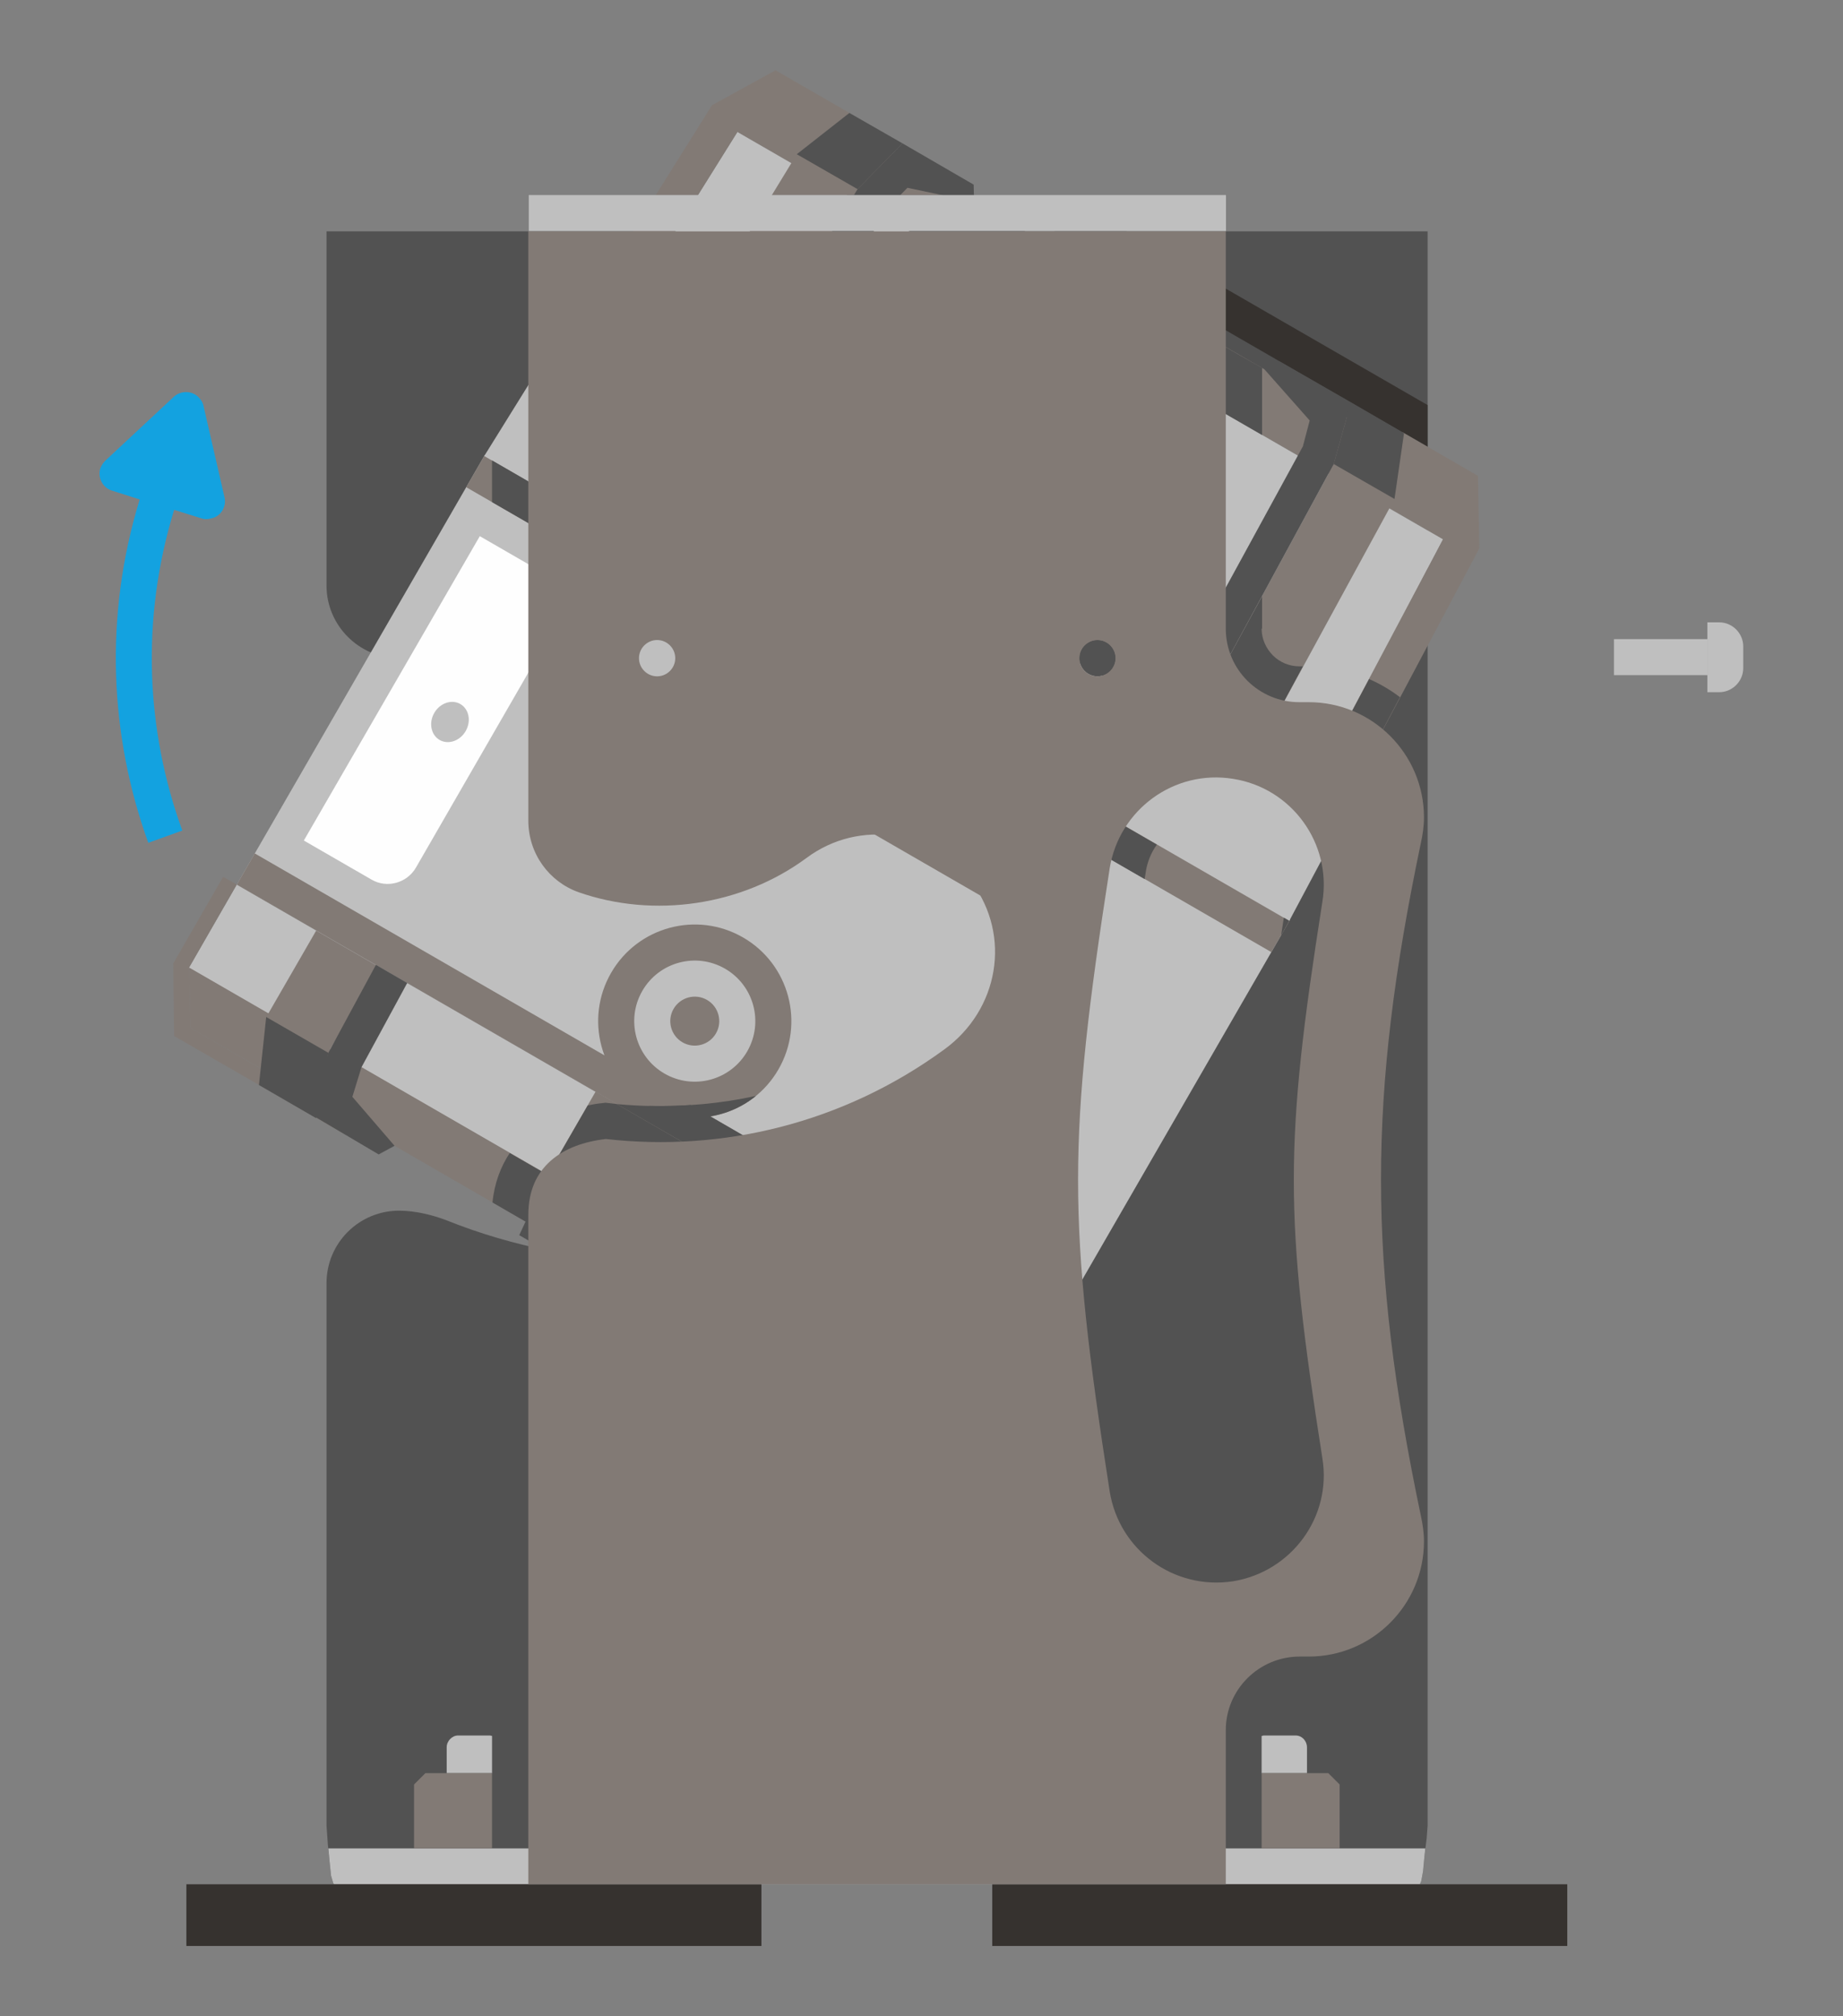 <?xml version="1.0" encoding="UTF-8"?>
<!DOCTYPE svg PUBLIC "-//W3C//DTD SVG 1.1//EN" "http://www.w3.org/Graphics/SVG/1.1/DTD/svg11.dtd">
<!-- Creator: CorelDRAW X8 -->
<svg xmlns="http://www.w3.org/2000/svg" xml:space="preserve" width="40.64mm" height="44.45mm" version="1.1" style="shape-rendering:geometricPrecision; text-rendering:geometricPrecision; image-rendering:optimizeQuality; fill-rule:evenodd; clip-rule:evenodd"
viewBox="0 0 4064 4445"
 xmlns:xlink="http://www.w3.org/1999/xlink">
 <rect x="0" y="0" width="4064" height="4445" fill="#808080" stroke="none"/>
 <defs>
  <style type="text/css">
   <![CDATA[
    .fil4 {fill:#FEFEFE}
    .fil1 {fill:#36322F}
    .fil5 {fill:#13A2E0}
    .fil0 {fill:#525252}
    .fil3 {fill:#827A75}
    .fil2 {fill:#BFBFBF}
   ]]>
  </style>
 </defs>
 <g id="Layer_x0020_1">
  <g id="_2091767275008">
   <path class="fil0" d="M720 4025l0 -1196c0,-89 72,-160 160,-160 37,0 75,10 104,21 147,59 308,91 476,91 379,0 797,-207 1043,-520 34,-43 52,-98 52,-157 0,-146 -118,-264 -264,-264l-850 0c-177,0 -325,-118 -374,-279 -20,-65 -91,-110 -163,-110l-24 0c-88,0 -160,-72 -160,-160l0 -781 2428 0 0 3515 -2 27 -5 41 -3 32 -4 22 -3 7 -2394 0 -2 -2 -5 -17 -3 -29 -4 -39 -3 -42zm728 -2613c21,0 38,18 38,39 0,21 -17,38 -38,38 -21,0 -39,-17 -39,-38 0,-21 18,-39 39,-39zm971 0c22,0 39,18 39,39 0,21 -17,38 -39,38 -21,0 -38,-17 -38,-38 0,-21 17,-39 38,-39z"/>
   <polygon class="fil1" points="2325,510 2484,510 3148,893 3148,985 "/>
   <polygon class="fil2" points="724,4075 727,4106 730,4135 735,4152 737,4154 3131,4154 3134,4147 3138,4125 3141,4093 3143,4075 "/>
   <path class="fil2" d="M3844 1425l0 48c0,29 -24,53 -53,53l-26 0 0 -154 26 0c29,0 53,24 53,53z"/>
   <rect class="fil2" x="3559" y="1409" width="206.36" height="79.36"/>
   <g>
    <path class="fil2" d="M985 3909l0 -57c0,-14 12,-26 25,-26l70 0c2,0 4,1 5,1l0 82 -100 0z"/>
    <polygon class="fil1" points="411,4154 1679,4154 1679,4290 411,4290 "/>
   </g>
   <g>
    <path class="fil2" d="M2882 3909l0 -57c0,-14 -11,-26 -25,-26l-70 0c-2,0 -3,1 -5,1l0 82 100 0z"/>
    <polygon class="fil1" points="3456,4154 2188,4154 2188,4290 3456,4290 "/>
   </g>
   <g>
    <polygon class="fil2" points="1068,1005 1206,783 2966,1799 2843,2030 "/>
    <polygon class="fil3" points="1262,724 1233,742 1206,783 2966,1799 2990,1756 2990,1721 "/>
    <rect class="fil3" transform="matrix(0.5 -0.866 2.941 1.698 1626.37 291.206)" width="128" height="529"/>
    <polygon class="fil2" points="1626,291 1331,763 2924,1683 3182,1189 "/>
    <polygon class="fil0" points="2327,669 2401,554 2567,650 2505,772 "/>
    <polygon class="fil3" points="2327,669 2037,1171 2215,1274 2505,772 "/>
    <polygon class="fil3" points="1757,340 1455,835 1588,912 1891,417 "/>
    <polygon class="fil3" points="3075,1100 2797,1610 2664,1533 2941,1023 "/>
    <polygon class="fil0" points="1588,912 1891,417 1990,316 2147,407 2148,445 2001,414 1959,457 1657,952 "/>
    <polygon class="fil0" points="2664,1533 2941,1023 2979,887 2822,797 2788,814 2888,927 2873,984 2595,1493 "/>
    <polygon class="fil3" points="1570,232 1262,724 1331,763 1626,291 1709,246 1836,319 1875,250 1710,155 1570,232 "/>
    <polygon class="fil3" points="3262,1209 2990,1721 2921,1681 3182,1189 3180,1095 3054,1022 3093,953 3259,1049 3262,1209 "/>
    <polygon class="fil0" points="1873,249 1757,340 1891,417 1990,316 "/>
    <polygon class="fil0" points="3096,955 3075,1100 2941,1023 2979,887 "/>
    <rect class="fil2" transform="matrix(2.894 -5.012 0.866 0.5 522.178 1950.21)" width="189" height="2050"/>
    <rect class="fil2" transform="matrix(-0.56 0.971 0.866 0.5 522.178 1950.21)" width="189" height="2050"/>
    <polygon class="fil3" points="417,2133 420,2266 2071,3220 2192,3158 "/>
    <rect class="fil3" transform="matrix(0.5 -0.866 0.877 0.506 1202.91 2597.85)" width="221" height="221"/>
    <polygon class="fil0" points="1145,2723 1203,2598 1396,2709 1316,2822 "/>
    <rect class="fil3" transform="matrix(0.729 -1.263 0.707 0.408 1875.7 2986.29)" width="151" height="193"/>
    <polygon class="fil3" points="417,2133 420,2266 789,2480 757,2499 384,2284 382,2124 492,1933 522,1950 "/>
    <polygon class="fil3" points="2192,3158 2071,3220 1702,3007 1701,3045 2074,3260 2214,3182 2324,2991 2298,2975 "/>
    <rect class="fil3" transform="matrix(0.729 -1.263 -0.707 -0.408 723.545 2321.09)" width="151" height="193"/>
    <rect class="fil3" transform="matrix(0.729 -1.263 0.707 0.408 1872.02 2984.17)" width="151" height="193"/>
    <polygon class="fil0" points="697,2465 724,2321 587,2242 571,2392 "/>
    <polygon class="fil0" points="1760,3079 1872,2984 2009,3063 1887,3152 "/>
    <rect class="fil3" transform="matrix(0.5 -0.866 11.422 6.594 522.178 1950.21)" width="79.36" height="155.44"/>
    <rect class="fil3" transform="matrix(-0.5 0.866 11.422 6.594 1067.71 1005.32)" width="79.36" height="155.44"/>
    <polygon class="fil0" points="829,2127 724,2321 686,2457 835,2545 870,2526 777,2418 797,2353 898,2167 "/>
    <polygon class="fil0" points="1987,2796 1872,2984 1773,3085 1623,2999 1621,2960 1762,2987 1808,2937 1918,2756 "/>
    <polygon class="fil0" points="1764,3081 1876,2986 2012,3065 1891,3154 "/>
    <path class="fil4" d="M1233 1365l-316 548c-20,34 -64,46 -98,26l-149 -86 388 -671 149 86c34,20 46,63 26,97z"/>
    <ellipse class="fil2" transform="matrix(-0.714 1.237 -1.237 -0.714 992.248 1591.68)" rx="32" ry="28"/>
    <rect class="fil3" transform="matrix(0.866 0.5 -1.053 1.824 1422.36 1301.73)" width="1139" height="101" rx="51" ry="51"/>
    <circle class="fil3" transform="matrix(0.866 0.5 -0.5 0.866 1532.03 2251.15)" r="213"/>
    <circle class="fil2" transform="matrix(0.543 0.313 -0.313 0.543 1532.03 2251.15)" r="213"/>
    <circle class="fil3" transform="matrix(0.866 0.5 -0.5 0.866 1532.03 2251.15)" r="54"/>
    <circle class="fil0" transform="matrix(0.866 0.5 -0.5 0.866 2266.62 1922.95)" r="40"/>
    <circle class="fil0" transform="matrix(0.866 0.5 -0.5 0.866 1448.97 1450.88)" r="40"/>
   </g>
   <circle class="fil2" cx="1449" cy="1449" r="67"/>
   <path class="fil0" d="M2420 1411c22,0 40,18 40,40 0,22 -18,40 -40,40 -22,0 -40,-18 -40,-40 0,-22 18,-40 40,-40z"/>
   <path class="fil0" d="M1296 2437c10,-2 20,-4 31,-5l8 -1 9 1c6,1 11,1 16,2l147 85 -111 191 -193 -112 93 -161z"/>
   <path class="fil0" d="M1621 2960l-286 -165 -249 -144c4,-42 18,-79 38,-109l1068 616 -121 62 -450 -260z"/>
   <polygon class="fil0" points="1867,430 2123,430 2148,445 2384,581 2553,678 2730,781 2783,811 2783,959 "/>
   <path class="fil0" d="M3019 1497c25,11 47,24 68,40l-97 184 -69 -40 98 -184z"/>
   <path class="fil0" d="M2782 1386c0,23 10,44 25,59l0 0c15,15 36,24 58,24l8 0 -76 141 -133 -77 119 -218 0 71 -1 0z"/>
   <path class="fil0" d="M2825 2062l6 -39 12 7 -18 32zm-274 -200c-13,18 -22,40 -25,64l0 0 -2 12 -1439 -831 0 -92 1466 847z"/>
   <path class="fil0" d="M1431 2438c79,2 158,-5 236,-22 -65,53 -158,64 -236,22z"/>
   <path class="fil0" d="M1360 2434c54,5 108,6 163,2l814 471 -39 68 -938 -541z"/>
   <path class="fil3" d="M2703 1386c0,90 73,162 162,162l21 0c140,0 254,114 254,254 0,20 -3,39 -7,57 -117,559 -117,924 0,1482 4,18 7,38 7,57 0,140 -114,254 -254,254l0 0 -20 0c-90,0 -163,73 -163,162l0 340 -1538 0 0 -1476c0,-106 75,-156 171,-167 256,29 523,-34 747,-198 119,-87 148,-249 60,-368 -86,-115 -248,-140 -364,-54 -143,106 -337,134 -503,76 -65,-23 -111,-85 -111,-158l0 -1299 1538 0 0 876zm-1254 25c22,0 40,18 40,40 0,22 -18,40 -40,40 -22,0 -40,-18 -40,-40 0,-22 18,-40 40,-40zm971 0c22,0 40,18 40,40 0,22 -18,40 -40,40 -22,0 -40,-18 -40,-40 0,-22 18,-40 40,-40zm299 306c129,20 218,142 197,271 -84,534 -84,693 0,1227 21,129 -68,250 -197,271 -130,20 -251,-68 -272,-198 -93,-596 -93,-777 0,-1374 21,-129 142,-218 272,-197z"/>
   <rect class="fil2" x="1166" y="430" width="1537.42" height="79.36"/>
   <polygon class="fil3" points="913,4075 913,3934 938,3909 1085,3909 1085,4075 "/>
   <polygon class="fil3" points="2954,4075 2954,3934 2929,3909 2782,3909 2782,4075 "/>
   <path class="fil5" d="M449 896l46 200c5,21 -8,43 -30,47 -7,2 -14,2 -20,0l-61 -19c-74,241 -62,487 18,707l-75 27c-85,-235 -98,-499 -19,-757l-60 -19c-21,-6 -33,-28 -27,-49 3,-8 8,-15 14,-20l148 -138c16,-15 42,-14 56,2 5,5 9,12 10,19z"/>
  </g>
 </g>
</svg>
